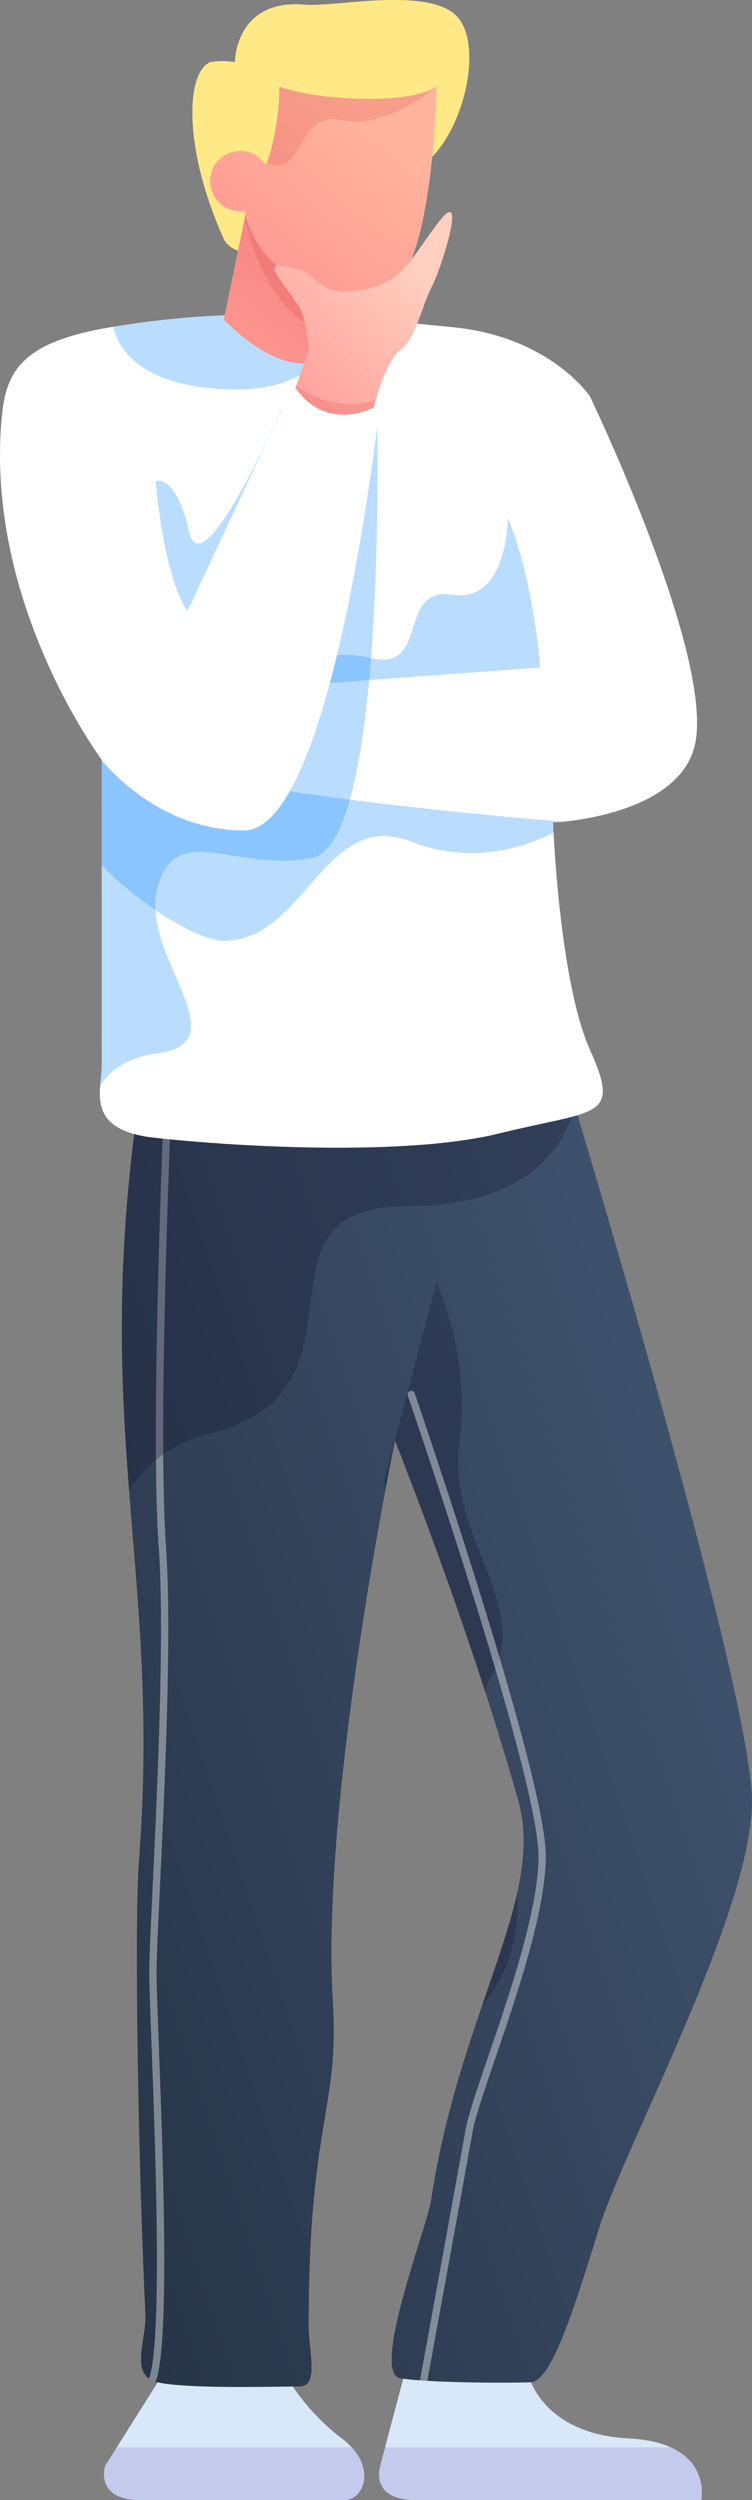 <svg xmlns="http://www.w3.org/2000/svg" xmlns:xlink="http://www.w3.org/1999/xlink" width="102.989" height="342.018" viewBox="0 0 102.989 342.018">
  <rect x="0" y="0" width="102.989" height="342.018" fill="#808080" stroke="none"/>
  <defs>
    <linearGradient id="linear-gradient" x1="1.343" y1="0.146" x2="0.067" y2="1" gradientUnits="objectBoundingBox">
      <stop offset="0" stop-color="#3067ac"/>
      <stop offset="1" stop-color="#4e679a"/>
    </linearGradient>
    <linearGradient id="linear-gradient-2" x1="0.601" y1="0.238" x2="0" y2="1.106" gradientUnits="objectBoundingBox">
      <stop offset="0" stop-color="#f68585"/>
      <stop offset="1" stop-color="#ff9b92"/>
    </linearGradient>
    <linearGradient id="linear-gradient-3" x1="0.091" y1="1.109" x2="0.876" y2="0.238" gradientUnits="objectBoundingBox">
      <stop offset="0" stop-color="#ff9292"/>
      <stop offset="1" stop-color="#ffb59d"/>
    </linearGradient>
    <linearGradient id="linear-gradient-4" x1="0.091" y1="1.109" x2="0.876" y2="0.238" gradientUnits="objectBoundingBox">
      <stop offset="0" stop-color="#ff9292"/>
      <stop offset="1" stop-color="#ffcfbf"/>
    </linearGradient>
    <clipPath id="clip-path">
      <path id="Path_23" data-name="Path 23" d="M-21.143,0s1.928,7.845,13.618,8.44,9.965,8.44,9.965,8.44H-36.642c-6.443,0-4.882-4.7-4.882-4.7L-38.3,0Z" transform="translate(41.69)" fill="#d8e8f8"/>
    </clipPath>
    <clipPath id="clip-path-2">
      <path id="Path_23_Copy" data-name="Path 23 Copy" d="M-8.51,0A30.269,30.269,0,0,0-.946,8.44c4.959,3.74,3.074,8.44.357,8.44H-28.464c-6.443,0-4.882-4.7-4.882-4.7L-25.669,0Z" transform="translate(33.513)" fill="#d8e8f8"/>
    </clipPath>
    <linearGradient id="linear-gradient-5" x1="1.343" y1="0.146" x2="0.067" y2="1" gradientUnits="objectBoundingBox">
      <stop offset="0" stop-color="#485d7b"/>
      <stop offset="1" stop-color="#273447"/>
    </linearGradient>
    <clipPath id="clip-path-3">
      <path id="Path_14" data-name="Path 14" d="M2.344,0c-6.567,45.469,3.074,64.264,0,104.284-.708,9.224,0,44.287.88,61.924.19,3.81-2.364,8.557,1.82,9.456s16.568.538,19.288.538,1.255-4.717,1.255-8.4c0-27.8,4.217-29.524,3.314-44.122-1.714-27.7,8.511-76.852,8.511-76.852s10.207,25.464,16.9,49.306c3.718,13.241-8.06,28.718-11.968,54.625-.551,3.654-8.353,23.7-4.163,24.337s14.9.639,17.783.538,5.89-9.834,9.42-21.141S86.3,111.279,86.3,96.135,61.726,0,61.726,0Z" transform="translate(0)" fill="url(#linear-gradient)"/>
    </clipPath>
    <clipPath id="clip-path-4">
      <path id="Path" d="M61.983,1.742c-13.47-1.291-27.759-3.17-46.737,0C2.994,3.789.9,7.784.309,13.995-2.118,39.44,14,60.937,14,60.937s-.034,40.388,0,41.517c.1,3.419-2.577,9.06,7.068,10.161s33.969,2.725,47.4-.578,16.647-1.942,12.394-11.415-5.057-31.113-5.057-31.113,17.92-.744,19.554-11.3c1.971-12.725-14.5-46.984-14.5-46.984S75.453,3.033,61.983,1.742Z" transform="translate(-0.06 0)" fill="#fff"/>
    </clipPath>
    <linearGradient id="linear-gradient-6" x1="0.251" y1="0.653" x2="1.179" y2="-0.135" gradientUnits="objectBoundingBox">
      <stop offset="0" stop-color="#ffe886"/>
      <stop offset="1" stop-color="#ffe886"/>
    </linearGradient>
    <clipPath id="clip-path-5">
      <path id="Path_3" data-name="Path 3" d="M0,14.829S5.554,20.82,10.689,20.82s7.342-5.991,7.342-5.991L16.745,7.12,3.061,0Z" fill="url(#linear-gradient-2)"/>
    </clipPath>
    <clipPath id="clip-path-6">
      <path id="Path-2" data-name="Path" d="M9.481,0c5.259,1.9,17.665,2.541,21.581,0-.747,19.379-3.877,29.069-8.842,29.069-7.448,0-15.585-3.811-17.461-11.817q-.031-.131-.06-.259a4.119,4.119,0,1,1,2.848-6.362C7.962,10.821,9.565,4.675,9.481,0Z" fill="url(#linear-gradient-3)"/>
    </clipPath>
    <clipPath id="clip-path-7">
      <path id="Path_28" data-name="Path 28" d="M4.723,18.88s-.4-4.253-1.127-5.5C1.327,9.456-1.709,7.045,1.184,7.355c5.363.576,3.889,4.153,10,3.409s6.913-3.538,11.176-9.229.543,6.082-.833,8.744-2.185,7.1-4.282,8.6S13.6,26.737,13.6,26.737,7.2,30.22,2.882,24.05Z" transform="translate(0 0)" fill="url(#linear-gradient-4)"/>
    </clipPath>
  </defs>
  <g id="Worker_illustration" data-name="Worker illustration" transform="translate(-0.744 -0.435)">
    <g id="Shoes" transform="translate(14.984 325.573)">
      <g id="Path_24" data-name="Path 24" transform="translate(37.666 0)">
        <path id="Path_23-2" data-name="Path 23" d="M-21.143,0s1.928,7.845,13.618,8.44,9.965,8.44,9.965,8.44H-36.642c-6.443,0-4.882-4.7-4.882-4.7L-38.3,0Z" transform="translate(41.69)" fill="#d8e8f8"/>
        <g id="Path_24-2" data-name="Path 24" transform="translate(0)" clip-path="url(#clip-path)">
          <rect id="Rectangle" width="44.49" height="7.54" transform="translate(-0.138 9.668)" fill="#6f54c0" opacity="0.2"/>
        </g>
      </g>
      <g id="Path_23_Copy_2" data-name="Path 23 Copy 2" transform="translate(0 0)">
        <path id="Path_23_Copy-2" data-name="Path 23 Copy" d="M-8.51,0A30.269,30.269,0,0,0-.946,8.44c4.959,3.74,3.074,8.44.357,8.44H-28.464c-6.443,0-4.882-4.7-4.882-4.7L-25.669,0Z" transform="translate(33.513)" fill="#d8e8f8"/>
        <g id="Path_23_Copy_2-2" data-name="Path 23 Copy 2" clip-path="url(#clip-path-2)">
          <rect id="Rectangle-2" data-name="Rectangle" width="35.79" height="7.54" transform="translate(-0.138 9.668)" fill="#6f54c0" opacity="0.2"/>
        </g>
      </g>
    </g>
    <g id="Pants" transform="translate(17.43 150.707)">
      <path id="Path_14-2" data-name="Path 14" d="M2.344,0c-6.567,45.469,3.074,64.264,0,104.284-.708,9.224,0,44.287.88,61.924.19,3.81-2.364,8.557,1.82,9.456s16.568.538,19.288.538,1.255-4.717,1.255-8.4c0-27.8,4.217-29.524,3.314-44.122-1.714-27.7,8.511-76.852,8.511-76.852s10.207,25.464,16.9,49.306c3.718,13.241-8.06,28.718-11.968,54.625-.551,3.654-8.353,23.7-4.163,24.337s14.9.639,17.783.538,5.89-9.834,9.42-21.141S86.3,111.279,86.3,96.135,61.726,0,61.726,0Z" transform="translate(0 0)" fill="url(#linear-gradient-5)"/>
      <g id="Pants-2" data-name="Pants" transform="translate(0 0)" clip-path="url(#clip-path-3)">
        <path id="Path_132" data-name="Path 132" d="M2.024,0S.113,44.187,1.29,60.6,0,112.167,0,118.864s2.362,48.307,0,55.589" transform="translate(4.255 0.671)" fill="none" stroke="#fff" stroke-linecap="round" stroke-linejoin="round" stroke-miterlimit="10" stroke-width="1" opacity="0.4"/>
        <path id="Path_16" data-name="Path 16" d="M78.095,0s-.813,14.754-23.339,14.754S51.49,39.889,28.479,45.7,18.833,79.8,4.843,79.8,16.9,1.626,16.9,1.626Z" transform="translate(-15.976)" fill="#151731" opacity="0.3"/>
        <path id="Path_17" data-name="Path 17" d="M4.507,25.749,15.336,0a42.481,42.481,0,0,1,0,22.385c-3.336,12.273,6.7,23.244,0,31.829s6.7,31.111-7.093,44.147-6.105-2.145-6.105-2.145Z" transform="translate(27.91 27.313) rotate(-8)" fill="#151731" opacity="0.3"/>
        <path id="Path_133" data-name="Path 133" d="M0,0S17.926,52.057,17.926,63.145,8.984,94.769,7.92,100.721s-6.383,35.051-6.383,35.051" transform="translate(39.638 40.501)" fill="none" stroke="#fff" stroke-linecap="round" stroke-linejoin="round" stroke-miterlimit="10" stroke-width="1" opacity="0.4"/>
      </g>
    </g>
    <g id="Shirt" transform="translate(0.744 43.446)">
      <path id="Path-3" data-name="Path" d="M61.983,1.742c-13.47-1.291-27.759-3.17-46.737,0C2.994,3.789.9,7.784.309,13.995-2.118,39.44,14,60.937,14,60.937s-.034,40.388,0,41.517c.1,3.419-2.577,9.06,7.068,10.161s33.969,2.725,47.4-.578,16.647-1.942,12.394-11.415-5.057-31.113-5.057-31.113,17.92-.744,19.554-11.3c1.971-12.725-14.5-46.984-14.5-46.984S75.453,3.033,61.983,1.742Z" transform="translate(-0.06 0)" fill="#fff"/>
      <g id="Shirt-2" data-name="Shirt" transform="translate(0 0)" clip-path="url(#clip-path-4)">
        <path id="Path_12" data-name="Path 12" d="M.557,1.737A.574.574,0,1,1,.591.59Q29.944,1.467,46.574,0L46.7,1.14Q29.959,2.62.557,1.737Z" transform="translate(27.002 44.668)" fill="#fff" opacity="0.5"/>
        <path id="Path_7" data-name="Path 7" d="M0,8.846s0,9.487,17.208,9.487S34.671,0,34.671,0Z" transform="translate(15.384 -8.067)" fill="#1a8cff" opacity="0.3"/>
        <path id="Path_13" data-name="Path 13" d="M0,10.531A21.455,21.455,0,0,1,11.644,0l-.716,8.19L2.4,11.806Z" transform="translate(0.845 92.023)" fill="#373a5b" opacity="0.3"/>
        <path id="Path_30" data-name="Path 30" d="M41.552,0s1.584,59.672-8.9,61.635-18.577-5.24-21.142,4,11.509,21.15,0,22.714-8.722,11.8-8.722,11.8L0,48.778l21.93-3.305Z" transform="translate(10.068 12.737)" fill="#1a8cff" opacity="0.3"/>
        <path id="Path_32" data-name="Path 32" d="M69.453,8.86S27.122,5.713,10.831.427C8.129-.45,5.517,1.013,2.995,0c0,0-4.475,4.614-2.3,8.86,3.794,7.39,16.429,16.215,21.18,16.215C33.1,25.076,35.6,6.851,47.561,11.515S69.453,8.86,69.453,8.86Z" transform="translate(8.775 60.617)" fill="#1a8cff" opacity="0.3"/>
        <path id="Path_33" data-name="Path 33" d="M0,23.343l39.313-2.894S38.466,8.637,34.883,0c0,0,0,11.672-7.631,10.5s-3.026,10.7-11.221,8.638S0,23.343,0,23.343Z" transform="translate(34.67 27.852)" fill="#1a8cff" opacity="0.3"/>
        <path id="Path_31" data-name="Path 31" d="M17.323,0S11.592,31.379,6.516,29.8,0,10.107,0,10.107s2.74-1.272,4.572,6.87S17.323,0,17.323,0Z" transform="translate(21.321 12.737)" fill="#1a8cff" opacity="0.3"/>
        <path id="Path_29" data-name="Path 29" d="M0,51.6s7.5,9.992,19.8,9.992,18.622-58.4,18.622-58.4S32.238-.946,26.743.269L12.733,30.151S5.574,44.483,0,51.6Z" transform="translate(13.61 9.008)" fill="#fff"/>
      </g>
    </g>
    <g id="Head" transform="translate(27.087 0.435)">
      <path id="Path_2" data-name="Path 2" d="M5.822,8.505S5.825-.2,15.411.636C19.423.988,32.053-1.79,36.09,2.094s.969,16.808-4.724,20.6-6.52-.866-12.628-2.547S8.464,34.943,8.464,34.943,5.132,34.521,4.312,32.7C-1.249,20.392-.93,9.973,2.431,8.505A9.9,9.9,0,0,1,5.822,8.505Z" transform="translate(0 0)" fill="url(#linear-gradient-6)"/>
      <g id="Path_8" data-name="Path 8" transform="translate(4.312 28.888)">
        <path id="Path_3-2" data-name="Path 3" d="M0,14.829S5.554,20.82,10.689,20.82s7.342-5.991,7.342-5.991L16.745,7.12,3.061,0Z" transform="translate(0 0)" fill="url(#linear-gradient-2)"/>
        <g id="Path_8-2" data-name="Path 8" transform="translate(0 0)" clip-path="url(#clip-path-5)">
          <path id="Path_9" data-name="Path 9" d="M0,0S2.488,15.461,13.09,16.693s9.783-6.725,9.783-6.725Z" transform="translate(2.75 0.298)" fill="#da433d" opacity="0.2"/>
        </g>
      </g>
      <g id="Group" transform="translate(2.431 11.855)">
        <path id="Path-4" data-name="Path" d="M9.481,0c5.259,1.9,17.665,2.541,21.581,0-.747,19.379-3.877,29.069-8.842,29.069-7.448,0-15.585-3.811-17.461-11.817q-.031-.131-.06-.259a4.119,4.119,0,1,1,2.848-6.362C7.962,10.821,9.565,4.675,9.481,0Z" transform="translate(0 0)" fill="url(#linear-gradient-3)"/>
        <g id="Group-2" data-name="Group" transform="translate(0 0)" clip-path="url(#clip-path-6)">
          <path id="Path_11" data-name="Path 11" d="M23.37,2.192S16.577,8.084,10.238,6.783,5.271,15.064,0,12.555L2.139,0Z" transform="translate(7.691 -2.192)" fill="#da433d" opacity="0.2"/>
        </g>
      </g>
    </g>
    <g id="hand" transform="translate(38.325 29.447)">
      <path id="Path_28-2" data-name="Path 28" d="M4.723,18.88s-.4-4.253-1.127-5.5C1.327,9.456-1.709,7.045,1.184,7.355c5.363.576,3.889,4.153,10,3.409s6.913-3.538,11.176-9.229.543,6.082-.833,8.744-2.185,7.1-4.282,8.6S13.6,26.737,13.6,26.737,7.2,30.22,2.882,24.05Z" transform="translate(0 0)" fill="url(#linear-gradient-4)"/>
      <g id="hand-2" data-name="hand" transform="translate(0 0)" clip-path="url(#clip-path-7)">
        <path id="Path_43" data-name="Path 43" d="M0,0S5.183,4.357,11.485,1.706V4.529L3.607,5.2,0,2.3Z" transform="translate(2.962 23.699)" fill="#da433d" opacity="0.2"/>
      </g>
    </g>
  </g>
</svg>
